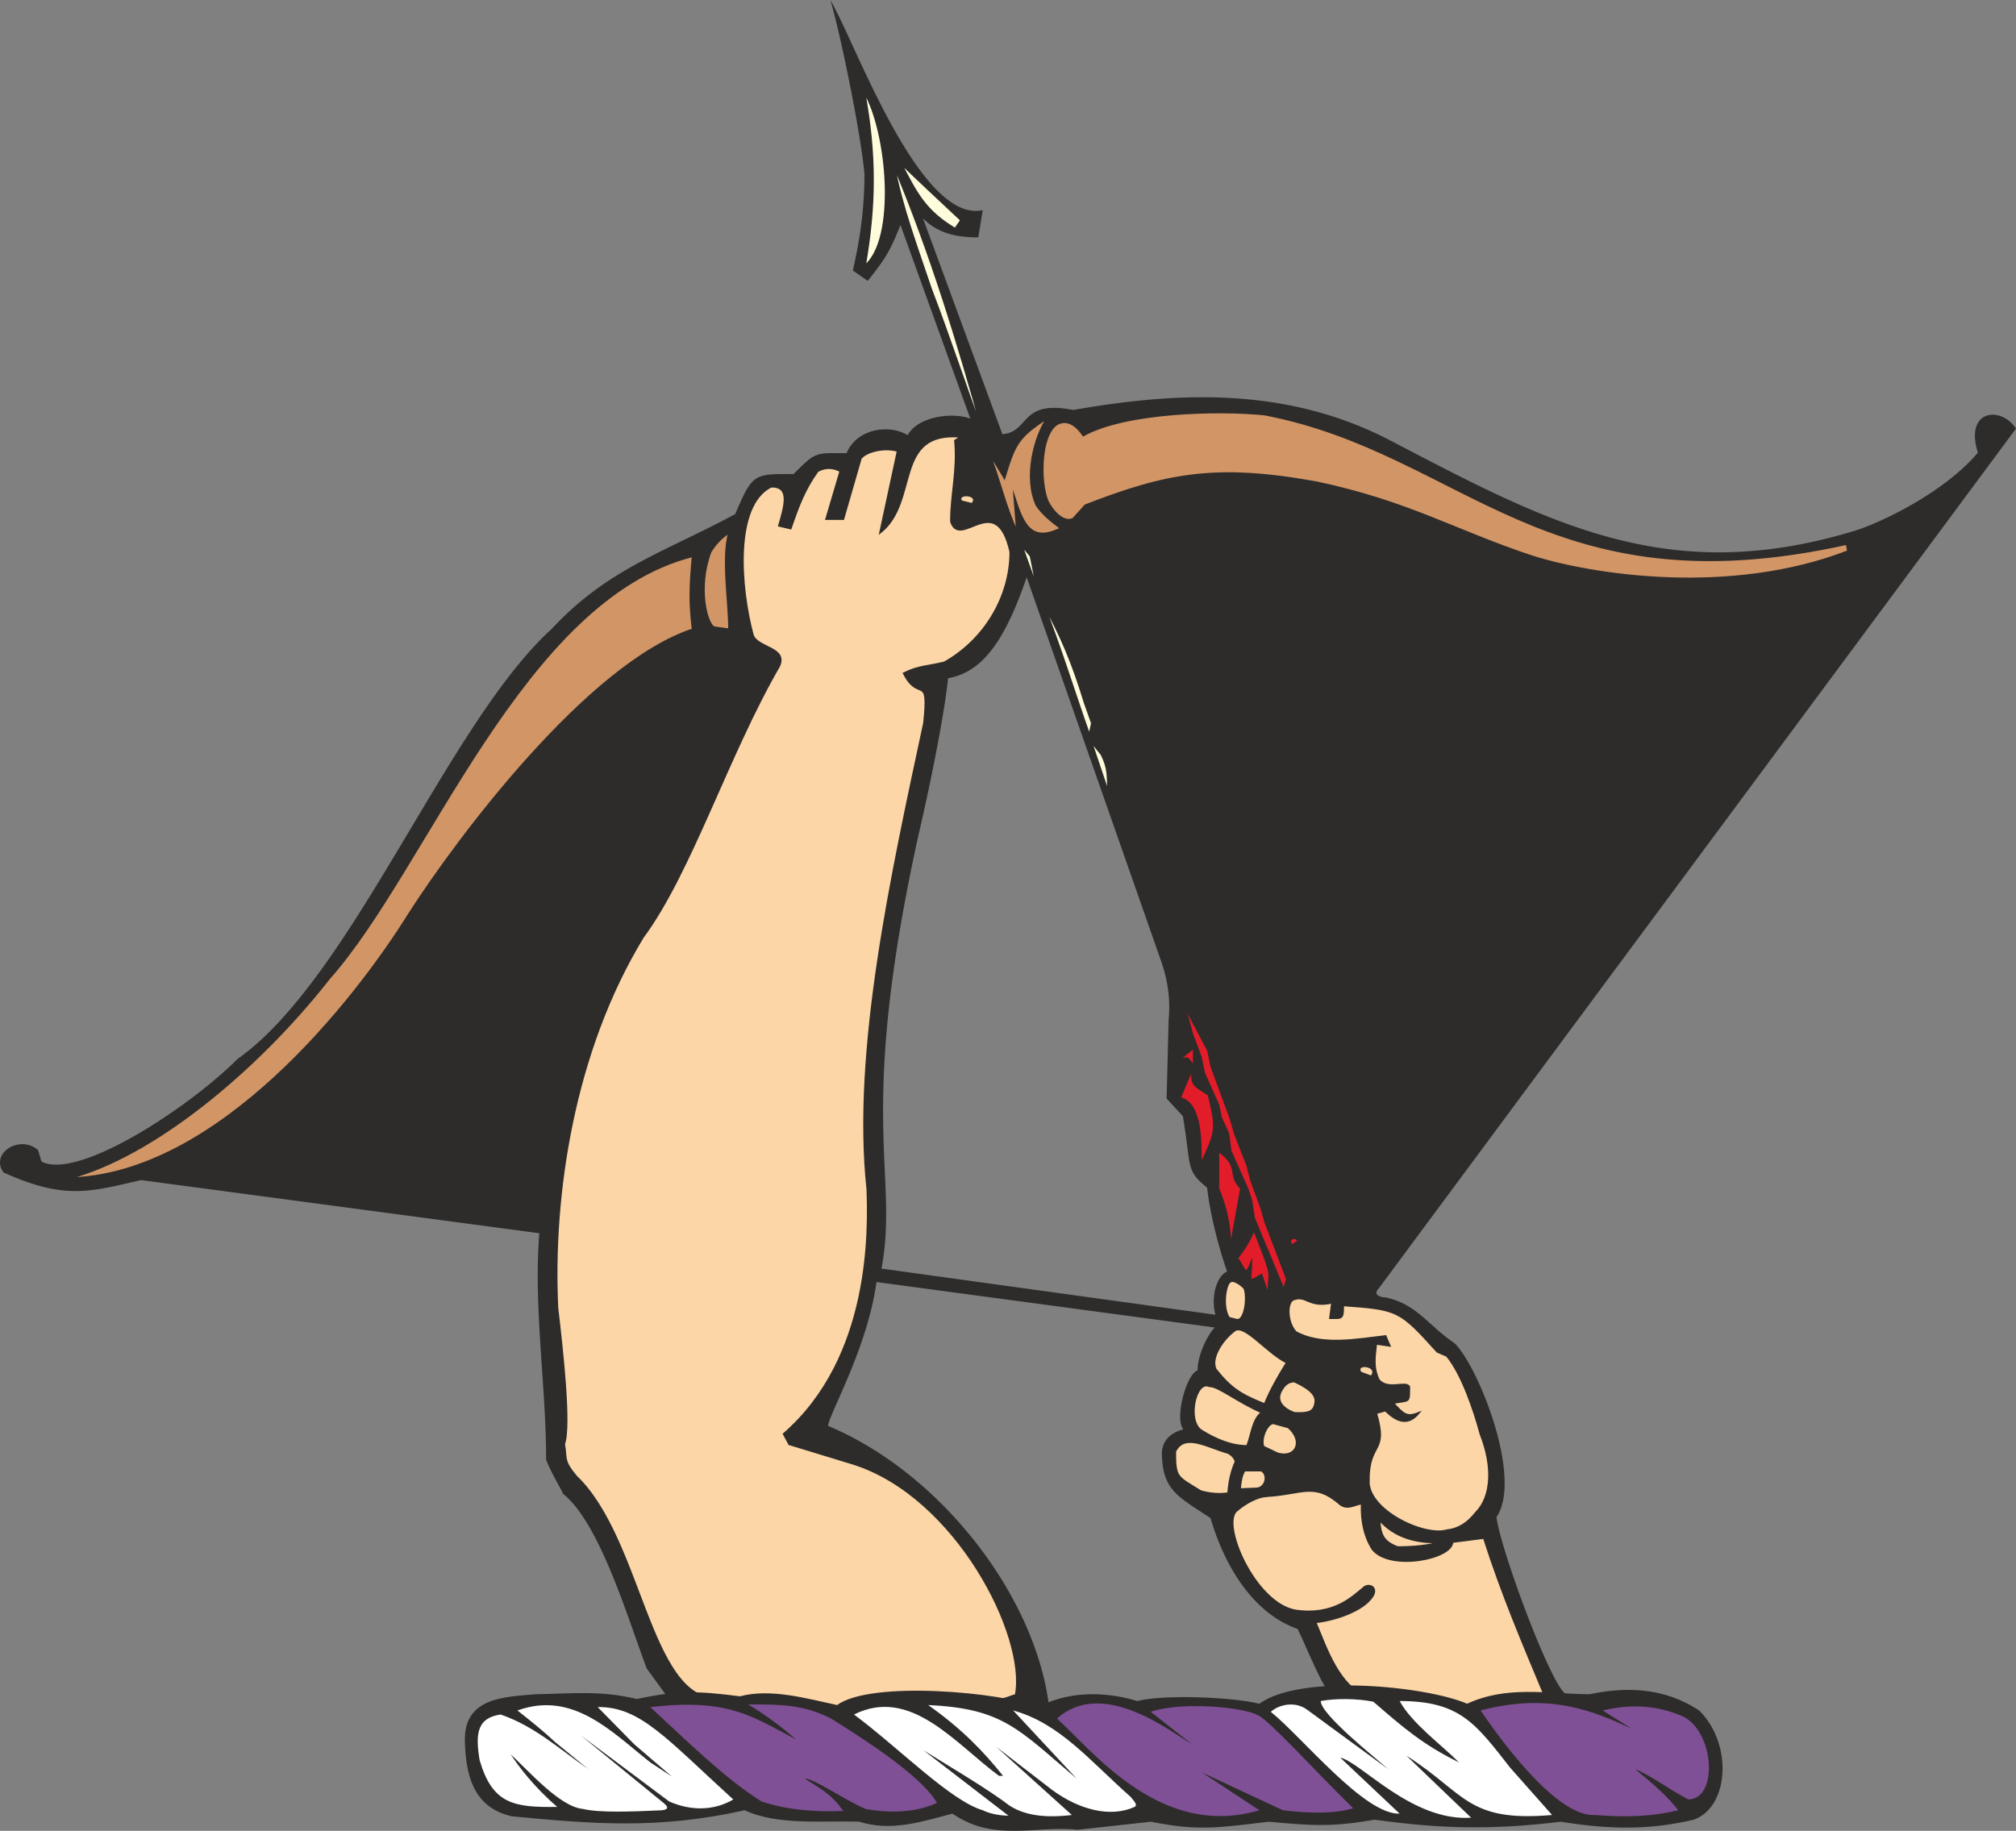 <svg xmlns="http://www.w3.org/2000/svg" width="286.948" height="260.641" viewBox="0 0 215.211 195.481"><rect x="0" y="0" width="215.211" height="195.481" fill="#808080" stroke="none"/><path d="M282.95 340.665c-.432-4.464-2.304-13.608-3.384-17.64 2.736 5.184 9.288 22.824 15.768 21.672l-.432 2.664c-2.52 0-4.608-.576-6.12-2.448l8.712 23.688c3.168-.216 1.872-3.744 7.632-2.592 11.88-2.088 23.4-2.376 34.344 3.528 16.56 8.64 29.232 15.336 48.888 9.432 3.168-.936 10.008-4.32 13.464-8.496-1.44-4.464 2.232-4.896 3.816-2.592l-67.968 91.728c-.792.864.288 1.152.792 1.152 3.312.72 4.392 2.88 7.344 4.896 2.592 2.664 7.2 14.4 4.392 18.432.432 3.6 6.192 19.008 7.56 19.008.72.792 1.296 2.232 0 2.16-4.536 0-9.072.792-13.896.792-11.664-1.08-10.44-.864-14.688-10.08-4.968-1.728-7.92-7.056-9.288-11.808-3.384-2.304-5.184-2.88-5.184-6.984.072-.936.576-1.944 2.376-2.376-1.152-1.008.288-6.12 1.44-6.264-.072-1.512 1.008-3.888 1.944-4.752l-36.432-4.896c-.936 7.2-5.256 14.472-5.184 15.552 12.312 5.112 22.68 18.792 23.688 30.816-13.464 2.376-25.272 3.24-39.168 0l-3.672-5.04c-1.944-5.112-4.968-15.48-8.928-18.648-.288-.648-1.224-2.16-1.8-3.6 0-8.064-1.368-16.272-.72-24.264l-42.624-5.688c-5.4 1.224-8.064 2.16-14.616-.792-1.368-1.944 1.728-3.816 3.528-2.232l.36 1.224c3.888 2.16 15.84-5.688 21.096-10.944 12.24-8.64 22.392-35.784 33.552-45.936 5.976-6.408 11.808-8.064 19.584-12.24 1.872-4.392 1.944-4.248 6.192-4.248 2.448-2.448 2.232-2.232 5.688-2.232 1.08-2.736 4.68-3.096 6.48-1.872 1.152-2.232 5.184-2.52 6.84-1.728l-7.632-21.168c-1.08 2.664-1.44 3.528-3.528 6.12l-1.44-1.008c.432-2.016 1.224-5.472 1.224-10.296zm-13.968 57.384c-11.016 27-19.944 30.816-20.952 54.576l-40.392-5.616c26.784-11.88 31.392-44.28 57.96-57.024.864 2.448 7.416.576 3.384 8.064zm15.552 59.616 35.928 4.968c-.576-1.8 0-4.248 1.224-4.68-.936-2.664-1.872-6.336-2.16-9.072-2.304-1.872-1.656-2.016-2.592-7.632l-1.728-1.872.216-8.424c.216-2.232-.144-4.32-.792-6.192l-14.472-41.328c-2.232 6.552-4.536 10.368-8.496 11.016-.216 2.592-1.44 9.432-3.168 16.848-6.696 30.456-2.016 36.072-3.96 46.368zm48.6 2.736.504-2.16a67.912 67.912 0 0 0-4.464-8.496l.36-2.52c-.648-1.512-1.44-2.88-2.088-4.392v-2.448c-1.224-1.944-2.088-3.744-3.024-5.832l.432-.576-6.552-4.752-16.992-48.96c3.456-.216 3.312.144 5.688-2.448 15.12-8.712 31.896-.864 46.224 4.68 14.544 3.888 29.16 2.952 42.696-3.528L335.294 460.4zm-40.32 28.799s0 0 0 0z" style="fill:#2d2c2b;stroke:#2d2c2b;stroke-width:.216;stroke-linecap:square;stroke-miterlimit:10.433" transform="translate(-190.56 -322.125)"/><path d="m325.934 460.4-.72-2.16c-1.656 1.08-1.08.433-1.08-1.295-.648 1.584-.576.864-1.512-.504.864-1.08 1.296-1.8 1.8-3.024.72 1.872 1.728 4.176 1.656 4.968zm-4.032-4.967c0-2.304-.432-4.32-1.296-6.408v-4.032c2.448 1.728.936 2.448 2.448 4.032zm-3.168-8.928c0-2.232.144-6.624-2.232-7.128l1.296-3.096c0 1.872.216 1.656 1.8 2.736.864 3.744.864 3.744-.864 7.488zm9.792 8.568c-.72-.432.216-1.224.648-.432zm-1.08 5.328v-.936l-3.024-7.272-.288-1.872-.432-1.296-1.8-4.032-.216-1.8-.792-1.728-.288-1.368-1.512-3.384-.36-1.728-.936-2.52-.504-1.872-1.008-2.448 3.24 6.12.36 1.728 2.016 5.472.504 1.728 1.296 3.312.432 1.656 1.08 2.952.432 1.512 2.304 6.048zm-9.432-24.408c-.792-1.008-.504-1.008-1.728-.648l1.728-1.368z" style="fill:#e31c2a;stroke:#2d2c2b;stroke-width:.216;stroke-linecap:square;stroke-miterlimit:10.433" transform="translate(-190.56 -322.125)"/><path d="m308.87 406.76-1.872-5.543c.36.432.72.936 1.152 1.44.792 1.584.648 2.376.72 4.104zm-7.56-21.671-1.728-4.824 1.008 1.224zm5.544 15.552c-1.728-4.896-3.096-9.432-5.04-14.328 2.088 3.816 3.24 6.552 4.536 10.8l.792 2.232zm-11.232-31.896c-1.944-5.184-3.672-10.512-5.688-15.768-1.44-4.32-3.096-8.64-3.96-13.248 4.032 9.648 6.84 18.936 9.648 29.016zm-3.096-22.176c-3.24-1.944-4.104-3.744-5.832-7.056 2.16 2.088 4.32 4.104 6.48 6.12zm-9.72-14.688c1.224 6.552 1.224 12.096.072 18.648 3.456-2.808 2.52-14.256-.072-18.648z" style="fill:#fffcdc;stroke:#2d2c2b;stroke-width:.216;stroke-linecap:square;stroke-miterlimit:10.433" transform="translate(-190.56 -322.125)"/><path d="M299.15 378.969c-1.296-2.736-1.944-5.832-3.096-8.712l1.728 2.88c1.08-3.528 1.368-4.32 4.608-6.408-1.44 2.088-2.52 6.48-1.152 9.36.576.864 1.512 1.656 2.592 2.448-3.168 1.584-4.032-.36-4.968-3.24zm-32.328 10.152c-.792-.216-1.872-4.176-.432-8.064.576-.936 1.224-1.584 2.016-2.088-.792 2.736 0 7.344 0 10.368zm-68.976 58.824c8.928-2.304 20.088-11.448 27.864-21.384 10.44-11.736 20.592-40.464 38.808-45.072-.288 3.312-.36 4.752 0 7.848-11.16 3.672-25.056 22.248-30.24 30.312-5.76 9.288-20.448 28.008-36.432 28.296zm156.312-66.384c-8.28-2.736-13.176-5.832-23.04-7.92-10.728-1.944-15.984-.936-24.696 2.448l-1.296 1.44c-1.08.504-2.232-.864-2.736-1.872-.864-2.088-.792-6.984.936-8.208.936-.576 1.944-.216 2.88 1.152 4.536-2.52 14.472-2.736 19.368-2.232 21.312 4.104 29.952 20.952 62.136 13.824l.144.792c-12.6 4.896-27.288 2.592-33.696.576z" style="fill:#d29565;stroke:#2d2c2b;stroke-width:.216;stroke-linecap:square;stroke-miterlimit:10.433" transform="translate(-190.56 -322.125)"/><path d="M268.118 378.969s0 0 0 0z" style="fill:#2d2c2b;stroke:#2d2c2b;stroke-width:.216;stroke-linecap:square;stroke-miterlimit:10.433" transform="translate(-190.56 -322.125)"/><path d="M273.734 393.225c.864-1.944-2.232-1.872-2.808-3.24-1.368-5.04-2.088-13.896 1.944-15.912 2.16-.072 1.44 2.16.864 4.176l1.224.288c.792-2.304 1.44-4.104 2.88-6.12.936-.504 1.728-.36 2.448 0l-1.512 5.112h1.8l1.872-6.48c.576-.72 2.448-1.224 3.96-.792l-1.872 8.712c4.176-3.312 1.296-10.872 8.64-10.224l-.648.432c.288 3.24-.432 5.616-.432 8.64 1.008 3.024 4.824-3.528 6.336 3.24 0 4.824-2.808 9.432-7.056 11.808-1.728.432-2.736.36-4.32 1.152 1.584 3.168 2.736-.144 2.16 5.328-3.456 16.128-7.632 34.992-6.048 49.752.144 4.248.504 17.928-8.928 26.136l.576 1.08 6.84 2.088c10.944 3.456 18.576 18.36 17.352 24.696-9.36 3.456-21.96 1.008-31.896.432-7.272 0-8.064-17.064-15.048-23.76-1.44-1.728-1.008-1.872-1.296-3.456.72-1.944-.216-10.296-.72-14.544-.576-12.096 1.728-27.432 9.144-39.6 5.112-6.912 9.072-19.512 14.544-28.944zm50.976 87.84-1.8.072c.072-.72.144-1.44.504-2.016h1.8c.792.432.504 1.872-.504 1.944zm1.008.792c3.96-.216 5.112-1.584 7.992.936.792.504 1.512-.072 2.232-.144-.072 1.944.288 3.528 1.152 4.896 1.872 2.304 8.496 1.008 8.496-.792l3.384-.432c1.944 6.048 4.032 10.944 6.768 17.496-6.264.576-12.6 1.224-19.152-.504-3.096-1.008-4.464-5.256-5.616-7.992 1.656-.144 5.04-1.08 6.12-2.808.504-.864-.288-1.296-.864-.936-1.224 1.008-3.24 3.096-7.344 2.52-4.392-.72-8.136-9.432-6.264-10.728.936-.792 2.16-1.44 3.096-1.512zm10.944-1.656c0-4.248 2.088-2.808.792-7.2l1.008-.288c1.296 1.296 2.448 1.584 3.528.288-1.296.504-1.584.144-2.736-1.08 1.8-.36 1.728.072 1.728-1.728-.36-.648-2.232.432-3.24-.72-.648-1.368-.432-2.448-.288-3.888l1.44.216-.432-1.008c-3.096.36-6.84 1.08-9.576-.432-1.008-1.08-1.008-3.384-.144-3.528 1.296-.432 1.584.936 4.032.36l-.216 1.656c1.296 0 1.368.144 1.368-1.368 5.904.432 6.048.504 10.08 4.968l1.008.432c1.584 1.872 2.952 5.904 3.6 8.352 1.368 3.456 1.224 6.696-.504 8.424-.864 1.08-1.8 1.728-3.096 1.872-2.448.72-8.496-2.16-8.352-5.328zm3.096 7.128c-1.512-.576-1.872-1.296-1.944-2.952 1.512 1.8 3.96 2.592 6.768 2.376-1.584.432-3.096.576-4.824.576zm-14.184-15.264c-2.52-1.008-3.6-1.656-5.256-3.744-.576-1.296.864-3.312 2.088-4.176 1.08-.648 3.528 2.52 5.544 3.456-.936 1.512-1.728 2.88-2.376 4.464zm-1.872 4.464c-1.728 0-3.384-.72-4.896-1.656-1.584-1.008-.648-5.472.864-4.752.864-.072 3.096 1.728 5.616 2.808-1.008.72-1.08 2.304-1.584 3.6zm-4.968 4.824c-2.52-1.584-2.736-1.368-2.736-4.248 1.008-2.088 3.528-.432 5.688.144.504.288.72.648.792.936-.504 1.08-.72 2.304-.792 3.384-.936.144-1.944.072-2.952-.216zM328.742 473c-1.008-.36-2.232-1.224-1.296-2.592.36-.576.792-.792 1.296-.792 1.872.864 2.376 1.584 2.232 2.304-.144.936-.648 1.152-2.232 1.08zm-1.8 4.32-1.512-.72c-.36-.864.432-2.592 1.08-2.52l1.584.432c1.728 1.512.792 3.384-1.152 2.808zm-4.32-14.256-.864-.216c-.792-1.152-.36-3.744.144-3.888.288-.288 1.224.36 1.512.72.36.936.072 3.456-.792 3.384zm13.176 5.616c-.72-1.152 2.16-.792 1.152.432zm-42.624-93.024c-.648-1.008 2.16-.792 1.152.288z" style="fill:#fdd6a7;stroke:#2d2c2b;stroke-width:.216;stroke-linecap:square;stroke-miterlimit:10.433" transform="translate(-190.56 -322.125)"/><path d="M282.302 516.633c-3.888-.144-8.712.432-12.24-1.224-9.36 2.088-16.416 1.44-24.84.648-4.248-.936-4.968-4.608-5.04-8.208 0-4.464 4.176-4.536 7.488-4.824 3.888-.072 7.056-.432 10.872.504 4.464-.936 6.48-.864 11.016-.288 3.24-.864 7.056.216 10.368.936 3.6-2.664 17.712-1.368 21.456.216 2.952-1.584 6.768-1.8 10.584-.648 2.736-.72 10.152-.432 13.032.288 4.464-3.24 17.856-1.872 22.176 0 4.248-1.944 8.352-1.08 13.032-1.008 3.816-.792 7.92-.792 11.736 1.728 3.6 3.528 3.24 10.296-.576 11.664-4.32 1.008-8.424 1.152-14.184.216-7.2.864-12.6.792-19.872-.216-4.608.792-6.624.648-11.304.216-5.472.648-7.488 1.008-12.6 0l-7.848.864c-4.32-.504-8.856 1.368-13.32-1.728-3.312.864-6.552 1.944-9.936.864z" style="fill:#2d2c2b" transform="translate(-190.56 -322.125)"/><path d="m333.638 509.793 6.336 5.976c-3.744.144-10.368-8.136-13.752-10.872.792-.72 2.52-1.224 3.888-.216l8.64 6.336c-1.368-1.224-7.2-5.832-7.2-7.272 1.584-.288 3.816-.288 5.616.072 3.24 2.808 5.328 4.608 9.144 6.48-1.944-1.944-5.04-4.176-6.336-6.552 6.48 0 8.136 2.448 11.808 7.128l4.464 5.04c-9.072.792-9.216-2.304-15.552-6.336l6.912 6.624c-6.336.432-11.808-5.976-13.968-6.408zm-38.16 5.616c-3.456-1.008-9-6.696-13.752-10.224 6.048-3.024 10.8 3.096 15.48 6.552h.432c-2.016-2.52-4.32-4.968-7.992-7.56 7.992.36 9.648 2.592 15.84 7.848l-6.768-7.272c4.968 1.368 8.136 5.328 12.528 9.216.576.648.72.936.432 1.08-2.52 1.152-5.832.36-8.784-1.8l-5.976-4.608 8.064 7.272c-3.024.36-5.184 0-6.768-1.08-2.016-1.584-7.128-4.608-9.072-5.832l9.072 6.984c-.72 0-1.872-.144-2.736-.576zm-42.696-.144c-2.448-.216-5.832-4.104-7.704-5.832.792 1.224 2.448 3.456 4.968 5.616-4.608.072-6.912-.288-8.28-4.968-.504-2.952-.216-4.536 2.232-4.896 3.6 1.224 6.264 3.672 9.36 5.832l-3.528-2.88c-1.224-1.152-2.664-2.304-4.032-3.384 5.976-2.16 10.152 2.376 14.184 5.544l2.304 1.512-4.032-3.456-3.888-3.96c4.536-.072 7.344 3.384 14.472 9.864-2.088 1.224-4.536 1.224-6.84.216l-9.432-7.056 8.64 7.056c.864.648.648.864 0 .936-3.168.144-6.624.288-8.424-.144z" style="fill:#fff" transform="translate(-190.56 -322.125)"/><path d="M360.854 515.913c-3.096.216-7.704-4.536-12.24-11.16 7.344-1.944 12.096.072 16.128 1.944l-3.096-1.944c3.024-.72 5.688-.504 8.064.432 3.816 1.152 4.464 9 1.08 9.072-2.16-1.152-4.032-2.592-5.688-3.24 1.872 1.512 3.528 2.952 4.608 4.392-2.664.648-5.544.792-8.856.504zm-57.456-10.296c4.896-4.392 12.168 1.44 14.4 2.736l-4.392-3.456c3.096-1.08 9.576-.576 11.448.36 1.296.648 5.976 5.832 10.152 9.936-1.872.576-4.536.576-7.488.216l-8.64-4.032 6.12 4.032c-10.512 3.096-17.712-6.264-21.6-9.792zm-20.448 9.648c-2.448-1.08-5.472-3.24-6.48-3.24 1.512 1.008 2.736 1.512 4.104 3.456-3.096.144-6.12-.144-8.712-1.008-3.816-2.376-7.92-6.408-11.88-10.08 8.208-.936 10.656.864 15.552 3.456-1.152-1.008-3.024-2.52-5.112-3.744 3.384 0 5.904 0 8.856 1.512 2.736 1.728 9.504 5.904 11.304 9-2.16 1.008-4.896 1.152-7.632.648z" style="fill:#805096" transform="translate(-190.56 -322.125)"/></svg>
